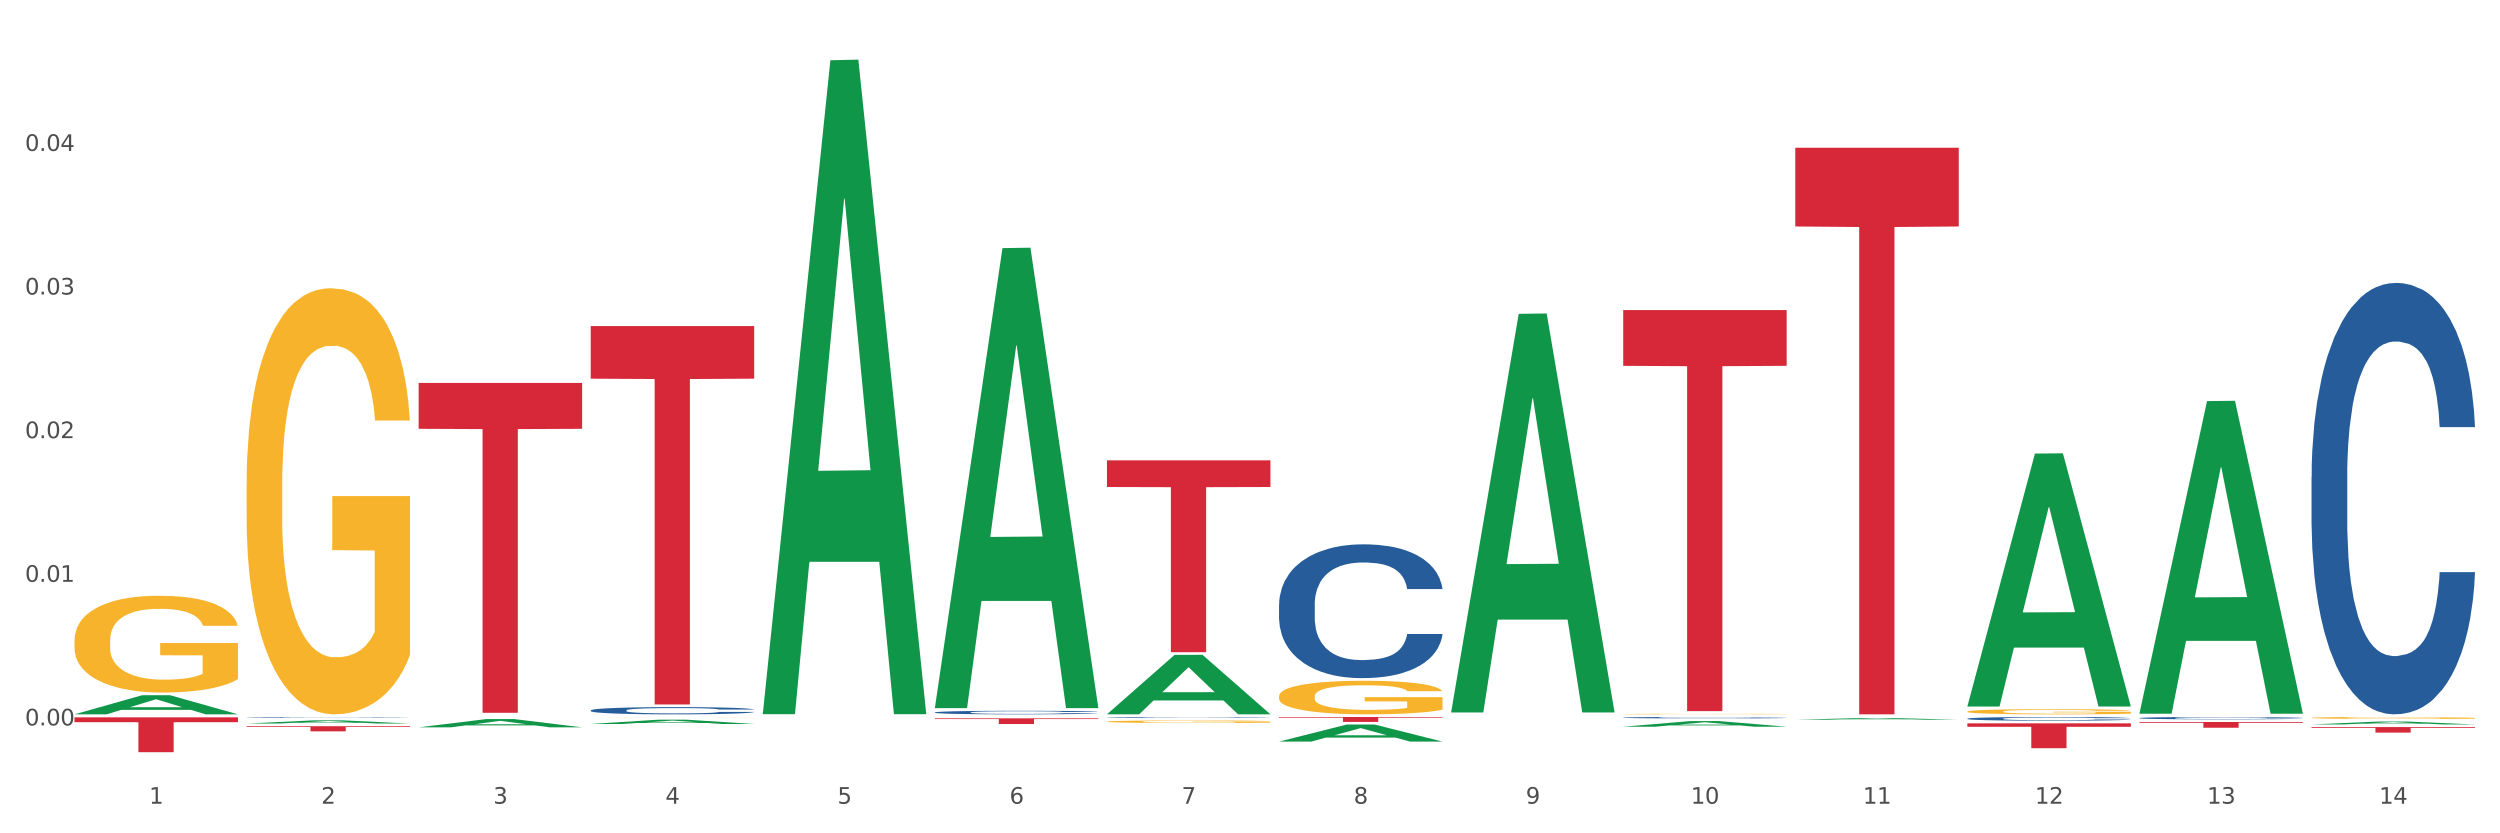 <?xml version="1.0" encoding="utf-8" standalone="no"?>
<!DOCTYPE svg PUBLIC "-//W3C//DTD SVG 1.1//EN"
  "http://www.w3.org/Graphics/SVG/1.1/DTD/svg11.dtd">
<svg xmlns:xlink="http://www.w3.org/1999/xlink" width="1080pt" height="360pt" viewBox="0 0 1080 360" xmlns="http://www.w3.org/2000/svg" version="1.1">
 <rect x="0" y="0" width="1080" height="360" fill="#333333" stroke="none"/>
 <defs>
  <style type="text/css">*{stroke-linejoin: round; stroke-linecap: butt}</style>
 </defs>
 <g id="figure_1">
  <g id="patch_1">
   <path d="M 0 360 
L 1080 360 
L 1080 0 
L 0 0 
z
" style="fill: #ffffff; stroke: #ffffff; stroke-linejoin: miter"/>
  </g>
  <g id="axes_1">
   <g id="matplotlib.axis_1">
    <g id="xtick_1">
     <g id="text_1">
      <!-- 1 -->
      <g style="fill: #4d4d4d" transform="translate(64.432 347.204) scale(0.096 -0.096)">
       <defs>
        <path id="DejaVuSans-31" d="M 794 531 
L 1825 531 
L 1825 4091 
L 703 3866 
L 703 4441 
L 1819 4666 
L 2450 4666 
L 2450 531 
L 3481 531 
L 3481 0 
L 794 0 
L 794 531 
z
" transform="scale(0.016)"/>
       </defs>
       <use xlink:href="#DejaVuSans-31"/>
      </g>
     </g>
    </g>
    <g id="xtick_2">
     <g id="text_2">
      <!-- 2 -->
      <g style="fill: #4d4d4d" transform="translate(138.771 347.204) scale(0.096 -0.096)">
       <defs>
        <path id="DejaVuSans-32" d="M 1228 531 
L 3431 531 
L 3431 0 
L 469 0 
L 469 531 
Q 828 903 1448 1529 
Q 2069 2156 2228 2338 
Q 2531 2678 2651 2914 
Q 2772 3150 2772 3378 
Q 2772 3750 2511 3984 
Q 2250 4219 1831 4219 
Q 1534 4219 1204 4116 
Q 875 4013 500 3803 
L 500 4441 
Q 881 4594 1212 4672 
Q 1544 4750 1819 4750 
Q 2544 4750 2975 4387 
Q 3406 4025 3406 3419 
Q 3406 3131 3298 2873 
Q 3191 2616 2906 2266 
Q 2828 2175 2409 1742 
Q 1991 1309 1228 531 
z
" transform="scale(0.016)"/>
       </defs>
       <use xlink:href="#DejaVuSans-32"/>
      </g>
     </g>
    </g>
    <g id="xtick_3">
     <g id="text_3">
      <!-- 3 -->
      <g style="fill: #4d4d4d" transform="translate(213.109 347.204) scale(0.096 -0.096)">
       <defs>
        <path id="DejaVuSans-33" d="M 2597 2516 
Q 3050 2419 3304 2112 
Q 3559 1806 3559 1356 
Q 3559 666 3084 287 
Q 2609 -91 1734 -91 
Q 1441 -91 1130 -33 
Q 819 25 488 141 
L 488 750 
Q 750 597 1062 519 
Q 1375 441 1716 441 
Q 2309 441 2620 675 
Q 2931 909 2931 1356 
Q 2931 1769 2642 2001 
Q 2353 2234 1838 2234 
L 1294 2234 
L 1294 2753 
L 1863 2753 
Q 2328 2753 2575 2939 
Q 2822 3125 2822 3475 
Q 2822 3834 2567 4026 
Q 2313 4219 1838 4219 
Q 1578 4219 1281 4162 
Q 984 4106 628 3988 
L 628 4550 
Q 988 4650 1302 4700 
Q 1616 4750 1894 4750 
Q 2613 4750 3031 4423 
Q 3450 4097 3450 3541 
Q 3450 3153 3228 2886 
Q 3006 2619 2597 2516 
z
" transform="scale(0.016)"/>
       </defs>
       <use xlink:href="#DejaVuSans-33"/>
      </g>
     </g>
    </g>
    <g id="xtick_4">
     <g id="text_4">
      <!-- 4 -->
      <g style="fill: #4d4d4d" transform="translate(287.448 347.204) scale(0.096 -0.096)">
       <defs>
        <path id="DejaVuSans-34" d="M 2419 4116 
L 825 1625 
L 2419 1625 
L 2419 4116 
z
M 2253 4666 
L 3047 4666 
L 3047 1625 
L 3713 1625 
L 3713 1100 
L 3047 1100 
L 3047 0 
L 2419 0 
L 2419 1100 
L 313 1100 
L 313 1709 
L 2253 4666 
z
" transform="scale(0.016)"/>
       </defs>
       <use xlink:href="#DejaVuSans-34"/>
      </g>
     </g>
    </g>
    <g id="xtick_5">
     <g id="text_5">
      <!-- 5 -->
      <g style="fill: #4d4d4d" transform="translate(361.787 347.204) scale(0.096 -0.096)">
       <defs>
        <path id="DejaVuSans-35" d="M 691 4666 
L 3169 4666 
L 3169 4134 
L 1269 4134 
L 1269 2991 
Q 1406 3038 1543 3061 
Q 1681 3084 1819 3084 
Q 2600 3084 3056 2656 
Q 3513 2228 3513 1497 
Q 3513 744 3044 326 
Q 2575 -91 1722 -91 
Q 1428 -91 1123 -41 
Q 819 9 494 109 
L 494 744 
Q 775 591 1075 516 
Q 1375 441 1709 441 
Q 2250 441 2565 725 
Q 2881 1009 2881 1497 
Q 2881 1984 2565 2268 
Q 2250 2553 1709 2553 
Q 1456 2553 1204 2497 
Q 953 2441 691 2322 
L 691 4666 
z
" transform="scale(0.016)"/>
       </defs>
       <use xlink:href="#DejaVuSans-35"/>
      </g>
     </g>
    </g>
    <g id="xtick_6">
     <g id="text_6">
      <!-- 6 -->
      <g style="fill: #4d4d4d" transform="translate(436.125 347.204) scale(0.096 -0.096)">
       <defs>
        <path id="DejaVuSans-36" d="M 2113 2584 
Q 1688 2584 1439 2293 
Q 1191 2003 1191 1497 
Q 1191 994 1439 701 
Q 1688 409 2113 409 
Q 2538 409 2786 701 
Q 3034 994 3034 1497 
Q 3034 2003 2786 2293 
Q 2538 2584 2113 2584 
z
M 3366 4563 
L 3366 3988 
Q 3128 4100 2886 4159 
Q 2644 4219 2406 4219 
Q 1781 4219 1451 3797 
Q 1122 3375 1075 2522 
Q 1259 2794 1537 2939 
Q 1816 3084 2150 3084 
Q 2853 3084 3261 2657 
Q 3669 2231 3669 1497 
Q 3669 778 3244 343 
Q 2819 -91 2113 -91 
Q 1303 -91 875 529 
Q 447 1150 447 2328 
Q 447 3434 972 4092 
Q 1497 4750 2381 4750 
Q 2619 4750 2861 4703 
Q 3103 4656 3366 4563 
z
" transform="scale(0.016)"/>
       </defs>
       <use xlink:href="#DejaVuSans-36"/>
      </g>
     </g>
    </g>
    <g id="xtick_7">
     <g id="text_7">
      <!-- 7 -->
      <g style="fill: #4d4d4d" transform="translate(510.464 347.204) scale(0.096 -0.096)">
       <defs>
        <path id="DejaVuSans-37" d="M 525 4666 
L 3525 4666 
L 3525 4397 
L 1831 0 
L 1172 0 
L 2766 4134 
L 525 4134 
L 525 4666 
z
" transform="scale(0.016)"/>
       </defs>
       <use xlink:href="#DejaVuSans-37"/>
      </g>
     </g>
    </g>
    <g id="xtick_8">
     <g id="text_8">
      <!-- 8 -->
      <g style="fill: #4d4d4d" transform="translate(584.803 347.204) scale(0.096 -0.096)">
       <defs>
        <path id="DejaVuSans-38" d="M 2034 2216 
Q 1584 2216 1326 1975 
Q 1069 1734 1069 1313 
Q 1069 891 1326 650 
Q 1584 409 2034 409 
Q 2484 409 2743 651 
Q 3003 894 3003 1313 
Q 3003 1734 2745 1975 
Q 2488 2216 2034 2216 
z
M 1403 2484 
Q 997 2584 770 2862 
Q 544 3141 544 3541 
Q 544 4100 942 4425 
Q 1341 4750 2034 4750 
Q 2731 4750 3128 4425 
Q 3525 4100 3525 3541 
Q 3525 3141 3298 2862 
Q 3072 2584 2669 2484 
Q 3125 2378 3379 2068 
Q 3634 1759 3634 1313 
Q 3634 634 3220 271 
Q 2806 -91 2034 -91 
Q 1263 -91 848 271 
Q 434 634 434 1313 
Q 434 1759 690 2068 
Q 947 2378 1403 2484 
z
M 1172 3481 
Q 1172 3119 1398 2916 
Q 1625 2713 2034 2713 
Q 2441 2713 2670 2916 
Q 2900 3119 2900 3481 
Q 2900 3844 2670 4047 
Q 2441 4250 2034 4250 
Q 1625 4250 1398 4047 
Q 1172 3844 1172 3481 
z
" transform="scale(0.016)"/>
       </defs>
       <use xlink:href="#DejaVuSans-38"/>
      </g>
     </g>
    </g>
    <g id="xtick_9">
     <g id="text_9">
      <!-- 9 -->
      <g style="fill: #4d4d4d" transform="translate(659.142 347.204) scale(0.096 -0.096)">
       <defs>
        <path id="DejaVuSans-39" d="M 703 97 
L 703 672 
Q 941 559 1184 500 
Q 1428 441 1663 441 
Q 2288 441 2617 861 
Q 2947 1281 2994 2138 
Q 2813 1869 2534 1725 
Q 2256 1581 1919 1581 
Q 1219 1581 811 2004 
Q 403 2428 403 3163 
Q 403 3881 828 4315 
Q 1253 4750 1959 4750 
Q 2769 4750 3195 4129 
Q 3622 3509 3622 2328 
Q 3622 1225 3098 567 
Q 2575 -91 1691 -91 
Q 1453 -91 1209 -44 
Q 966 3 703 97 
z
M 1959 2075 
Q 2384 2075 2632 2365 
Q 2881 2656 2881 3163 
Q 2881 3666 2632 3958 
Q 2384 4250 1959 4250 
Q 1534 4250 1286 3958 
Q 1038 3666 1038 3163 
Q 1038 2656 1286 2365 
Q 1534 2075 1959 2075 
z
" transform="scale(0.016)"/>
       </defs>
       <use xlink:href="#DejaVuSans-39"/>
      </g>
     </g>
    </g>
    <g id="xtick_10">
     <g id="text_10">
      <!-- 10 -->
      <g style="fill: #4d4d4d" transform="translate(730.426 347.204) scale(0.096 -0.096)">
       <defs>
        <path id="DejaVuSans-30" d="M 2034 4250 
Q 1547 4250 1301 3770 
Q 1056 3291 1056 2328 
Q 1056 1369 1301 889 
Q 1547 409 2034 409 
Q 2525 409 2770 889 
Q 3016 1369 3016 2328 
Q 3016 3291 2770 3770 
Q 2525 4250 2034 4250 
z
M 2034 4750 
Q 2819 4750 3233 4129 
Q 3647 3509 3647 2328 
Q 3647 1150 3233 529 
Q 2819 -91 2034 -91 
Q 1250 -91 836 529 
Q 422 1150 422 2328 
Q 422 3509 836 4129 
Q 1250 4750 2034 4750 
z
" transform="scale(0.016)"/>
       </defs>
       <use xlink:href="#DejaVuSans-31"/>
       <use xlink:href="#DejaVuSans-30" transform="translate(63.623 0)"/>
      </g>
     </g>
    </g>
    <g id="xtick_11">
     <g id="text_11">
      <!-- 11 -->
      <g style="fill: #4d4d4d" transform="translate(804.765 347.204) scale(0.096 -0.096)">
       <use xlink:href="#DejaVuSans-31"/>
       <use xlink:href="#DejaVuSans-31" transform="translate(63.623 0)"/>
      </g>
     </g>
    </g>
    <g id="xtick_12">
     <g id="text_12">
      <!-- 12 -->
      <g style="fill: #4d4d4d" transform="translate(879.104 347.204) scale(0.096 -0.096)">
       <use xlink:href="#DejaVuSans-31"/>
       <use xlink:href="#DejaVuSans-32" transform="translate(63.623 0)"/>
      </g>
     </g>
    </g>
    <g id="xtick_13">
     <g id="text_13">
      <!-- 13 -->
      <g style="fill: #4d4d4d" transform="translate(953.442 347.204) scale(0.096 -0.096)">
       <use xlink:href="#DejaVuSans-31"/>
       <use xlink:href="#DejaVuSans-33" transform="translate(63.623 0)"/>
      </g>
     </g>
    </g>
    <g id="xtick_14">
     <g id="text_14">
      <!-- 14 -->
      <g style="fill: #4d4d4d" transform="translate(1027.781 347.204) scale(0.096 -0.096)">
       <use xlink:href="#DejaVuSans-31"/>
       <use xlink:href="#DejaVuSans-34" transform="translate(63.623 0)"/>
      </g>
     </g>
    </g>
    <g id="xtick_15"/>
    <g id="xtick_16"/>
    <g id="xtick_17"/>
    <g id="xtick_18"/>
    <g id="xtick_19"/>
    <g id="xtick_20"/>
    <g id="xtick_21"/>
    <g id="xtick_22"/>
    <g id="xtick_23"/>
    <g id="xtick_24"/>
    <g id="xtick_25"/>
    <g id="xtick_26"/>
    <g id="xtick_27"/>
   </g>
   <g id="matplotlib.axis_2">
    <g id="ytick_1">
     <g id="text_15">
      <!-- 0.00 -->
      <g style="fill: #4d4d4d" transform="translate(10.8 313.381) scale(0.096 -0.096)">
       <defs>
        <path id="DejaVuSans-2e" d="M 684 794 
L 1344 794 
L 1344 0 
L 684 0 
L 684 794 
z
" transform="scale(0.016)"/>
       </defs>
       <use xlink:href="#DejaVuSans-30"/>
       <use xlink:href="#DejaVuSans-2e" transform="translate(63.623 0)"/>
       <use xlink:href="#DejaVuSans-30" transform="translate(95.41 0)"/>
       <use xlink:href="#DejaVuSans-30" transform="translate(159.033 0)"/>
      </g>
     </g>
    </g>
    <g id="ytick_2">
     <g id="text_16">
      <!-- 0.01 -->
      <g style="fill: #4d4d4d" transform="translate(10.8 251.334) scale(0.096 -0.096)">
       <use xlink:href="#DejaVuSans-30"/>
       <use xlink:href="#DejaVuSans-2e" transform="translate(63.623 0)"/>
       <use xlink:href="#DejaVuSans-30" transform="translate(95.41 0)"/>
       <use xlink:href="#DejaVuSans-31" transform="translate(159.033 0)"/>
      </g>
     </g>
    </g>
    <g id="ytick_3">
     <g id="text_17">
      <!-- 0.02 -->
      <g style="fill: #4d4d4d" transform="translate(10.8 189.287) scale(0.096 -0.096)">
       <use xlink:href="#DejaVuSans-30"/>
       <use xlink:href="#DejaVuSans-2e" transform="translate(63.623 0)"/>
       <use xlink:href="#DejaVuSans-30" transform="translate(95.41 0)"/>
       <use xlink:href="#DejaVuSans-32" transform="translate(159.033 0)"/>
      </g>
     </g>
    </g>
    <g id="ytick_4">
     <g id="text_18">
      <!-- 0.03 -->
      <g style="fill: #4d4d4d" transform="translate(10.8 127.24) scale(0.096 -0.096)">
       <use xlink:href="#DejaVuSans-30"/>
       <use xlink:href="#DejaVuSans-2e" transform="translate(63.623 0)"/>
       <use xlink:href="#DejaVuSans-30" transform="translate(95.41 0)"/>
       <use xlink:href="#DejaVuSans-33" transform="translate(159.033 0)"/>
      </g>
     </g>
    </g>
    <g id="ytick_5">
     <g id="text_19">
      <!-- 0.04 -->
      <g style="fill: #4d4d4d" transform="translate(10.8 65.193) scale(0.096 -0.096)">
       <use xlink:href="#DejaVuSans-30"/>
       <use xlink:href="#DejaVuSans-2e" transform="translate(63.623 0)"/>
       <use xlink:href="#DejaVuSans-30" transform="translate(95.41 0)"/>
       <use xlink:href="#DejaVuSans-34" transform="translate(159.033 0)"/>
      </g>
     </g>
    </g>
    <g id="ytick_6"/>
    <g id="ytick_7"/>
    <g id="ytick_8"/>
    <g id="ytick_9"/>
    <g id="ytick_10"/>
   </g>
   <g id="PolyCollection_1">
    <path d="M 32.175 308.583 
L 32.248 308.575 
L 61.37 300.341 
L 73.456 300.333 
L 102.797 308.598 
L 88.818 308.598 
L 82.484 306.673 
L 52.415 306.673 
L 52.197 306.704 
L 46.081 308.598 
L 32.175 308.598 
L 32.175 308.583 
L 56.201 305.525 
L 78.698 305.517 
L 67.559 302.094 
L 67.413 302.079 
L 67.267 302.102 
L 56.128 305.517 
L 56.201 305.525 
L 32.175 308.583 
z
" clip-path="url(#pdc8a10a584)" style="fill: #109648"/>
    <path d="M 552.546 300.795 
L 552.629 300.782 
L 552.629 300.305 
L 552.796 299.895 
L 553.63 298.901 
L 554.881 298.08 
L 555.798 297.642 
L 556.715 297.285 
L 557.799 296.927 
L 559.133 296.556 
L 561.551 296.013 
L 563.052 295.735 
L 564.886 295.443 
L 568.221 295.019 
L 570.639 294.781 
L 573.141 294.582 
L 577.226 294.344 
L 579.894 294.238 
L 582.729 294.158 
L 586.148 294.105 
L 588.732 294.092 
L 594.402 294.132 
L 599.238 294.251 
L 601.573 294.344 
L 604.574 294.503 
L 606.158 294.609 
L 608.743 294.821 
L 611.411 295.099 
L 613.246 295.337 
L 615.997 295.788 
L 618.082 296.238 
L 619.999 296.795 
L 621 297.179 
L 621.75 297.536 
L 622.417 297.947 
L 623.084 298.596 
L 608.076 298.596 
L 607.493 298.133 
L 606.575 297.695 
L 605.241 297.272 
L 604.074 297.007 
L 602.073 296.675 
L 600.239 296.463 
L 598.321 296.304 
L 595.986 296.172 
L 594.152 296.106 
L 591.567 296.053 
L 586.481 296.066 
L 583.063 296.172 
L 580.728 296.304 
L 579.227 296.424 
L 577.893 296.556 
L 576.392 296.742 
L 574.641 297.02 
L 573.391 297.272 
L 572.14 297.589 
L 571.139 297.907 
L 570.222 298.278 
L 569.472 298.676 
L 568.888 299.086 
L 568.388 299.59 
L 567.971 300.424 
L 567.971 302.239 
L 568.138 302.65 
L 568.555 303.193 
L 569.055 303.604 
L 569.889 304.094 
L 570.639 304.425 
L 572.057 304.902 
L 573.641 305.299 
L 574.891 305.551 
L 576.142 305.763 
L 578.31 306.055 
L 580.728 306.293 
L 582.812 306.439 
L 585.647 306.571 
L 587.565 306.624 
L 589.233 306.651 
L 593.318 306.651 
L 596.236 306.611 
L 599.488 306.518 
L 601.99 306.399 
L 604.074 306.253 
L 606.409 306.015 
L 607.909 305.79 
L 607.909 303.021 
L 589.566 303.008 
L 589.566 301.166 
L 623.168 301.166 
L 623.168 306.571 
L 621.75 306.849 
L 620.166 307.101 
L 618.499 307.326 
L 615.997 307.605 
L 612.996 307.869 
L 610.327 308.055 
L 607.493 308.214 
L 604.157 308.36 
L 599.822 308.492 
L 597.154 308.545 
L 593.818 308.585 
L 589.9 308.598 
L 586.481 308.572 
L 583.146 308.505 
L 579.644 308.386 
L 576.226 308.214 
L 573.641 308.042 
L 571.056 307.83 
L 568.305 307.552 
L 566.137 307.287 
L 564.469 307.048 
L 562.635 306.743 
L 560.634 306.346 
L 559.133 305.988 
L 557.799 305.617 
L 556.381 305.141 
L 555.381 304.73 
L 554.38 304.213 
L 553.797 303.829 
L 553.13 303.233 
L 552.629 302.398 
L 552.546 300.795 
z
" clip-path="url(#pdc8a10a584)" style="fill: #f7b32b"/>
    <path d="M 701.223 308.467 
L 701.307 308.466 
L 701.307 308.458 
L 701.474 308.451 
L 702.307 308.435 
L 703.558 308.421 
L 704.475 308.413 
L 705.392 308.407 
L 706.476 308.401 
L 707.81 308.395 
L 710.228 308.386 
L 711.729 308.381 
L 713.563 308.376 
L 716.899 308.369 
L 719.317 308.365 
L 721.818 308.362 
L 725.903 308.358 
L 728.572 308.356 
L 731.406 308.355 
L 734.825 308.354 
L 737.41 308.354 
L 743.08 308.354 
L 747.915 308.356 
L 750.25 308.358 
L 753.252 308.361 
L 754.836 308.362 
L 757.421 308.366 
L 760.089 308.371 
L 761.923 308.375 
L 764.675 308.382 
L 766.759 308.39 
L 768.677 308.399 
L 769.677 308.406 
L 770.428 308.412 
L 771.095 308.419 
L 771.762 308.43 
L 756.754 308.43 
L 756.17 308.422 
L 755.253 308.414 
L 753.919 308.407 
L 752.751 308.403 
L 750.75 308.397 
L 748.916 308.394 
L 746.998 308.391 
L 744.664 308.389 
L 742.829 308.388 
L 740.245 308.387 
L 735.159 308.387 
L 731.74 308.389 
L 729.405 308.391 
L 727.905 308.393 
L 726.571 308.395 
L 725.07 308.398 
L 723.319 308.403 
L 722.068 308.407 
L 720.817 308.413 
L 719.817 308.418 
L 718.9 308.424 
L 718.149 308.431 
L 717.566 308.438 
L 717.065 308.446 
L 716.648 308.46 
L 716.648 308.491 
L 716.815 308.498 
L 717.232 308.507 
L 717.732 308.514 
L 718.566 308.522 
L 719.317 308.528 
L 720.734 308.536 
L 722.318 308.543 
L 723.569 308.547 
L 724.82 308.55 
L 726.987 308.555 
L 729.405 308.559 
L 731.49 308.562 
L 734.325 308.564 
L 736.242 308.565 
L 737.91 308.565 
L 741.996 308.565 
L 744.914 308.565 
L 748.166 308.563 
L 750.667 308.561 
L 752.751 308.559 
L 755.086 308.555 
L 756.587 308.551 
L 756.587 308.504 
L 738.244 308.504 
L 738.244 308.473 
L 771.845 308.473 
L 771.845 308.564 
L 770.428 308.569 
L 768.844 308.573 
L 767.176 308.577 
L 764.675 308.581 
L 761.673 308.586 
L 759.005 308.589 
L 756.17 308.592 
L 752.835 308.594 
L 748.499 308.596 
L 745.831 308.597 
L 742.496 308.598 
L 738.577 308.598 
L 735.159 308.598 
L 731.823 308.597 
L 728.321 308.595 
L 724.903 308.592 
L 722.318 308.589 
L 719.733 308.585 
L 716.982 308.58 
L 714.814 308.576 
L 713.147 308.572 
L 711.312 308.567 
L 709.311 308.56 
L 707.81 308.554 
L 706.476 308.548 
L 705.059 308.54 
L 704.058 308.533 
L 703.058 308.524 
L 702.474 308.518 
L 701.807 308.508 
L 701.307 308.494 
L 701.223 308.467 
z
" clip-path="url(#pdc8a10a584)" style="fill: #f7b32b"/>
    <path d="M 849.901 307.398 
L 849.984 307.395 
L 849.984 307.322 
L 850.151 307.259 
L 850.985 307.106 
L 852.235 306.98 
L 853.153 306.912 
L 854.07 306.857 
L 855.154 306.802 
L 856.488 306.745 
L 858.906 306.662 
L 860.407 306.619 
L 862.241 306.574 
L 865.576 306.509 
L 867.994 306.472 
L 870.495 306.442 
L 874.581 306.405 
L 877.249 306.389 
L 880.084 306.376 
L 883.502 306.368 
L 886.087 306.366 
L 891.757 306.372 
L 896.593 306.391 
L 898.927 306.405 
L 901.929 306.429 
L 903.513 306.446 
L 906.098 306.478 
L 908.766 306.521 
L 910.601 306.558 
L 913.352 306.627 
L 915.436 306.696 
L 917.354 306.782 
L 918.355 306.841 
L 919.105 306.896 
L 919.772 306.959 
L 920.439 307.059 
L 905.431 307.059 
L 904.847 306.988 
L 903.93 306.921 
L 902.596 306.855 
L 901.429 306.815 
L 899.428 306.764 
L 897.593 306.731 
L 895.676 306.707 
L 893.341 306.686 
L 891.507 306.676 
L 888.922 306.668 
L 883.836 306.67 
L 880.417 306.686 
L 878.083 306.707 
L 876.582 306.725 
L 875.248 306.745 
L 873.747 306.774 
L 871.996 306.817 
L 870.745 306.855 
L 869.495 306.904 
L 868.494 306.953 
L 867.577 307.01 
L 866.827 307.071 
L 866.243 307.135 
L 865.743 307.212 
L 865.326 307.34 
L 865.326 307.62 
L 865.493 307.683 
L 865.91 307.766 
L 866.41 307.83 
L 867.244 307.905 
L 867.994 307.956 
L 869.411 308.029 
L 870.996 308.091 
L 872.246 308.129 
L 873.497 308.162 
L 875.665 308.207 
L 878.083 308.243 
L 880.167 308.266 
L 883.002 308.286 
L 884.92 308.294 
L 886.587 308.298 
L 890.673 308.298 
L 893.591 308.292 
L 896.843 308.278 
L 899.344 308.26 
L 901.429 308.237 
L 903.763 308.201 
L 905.264 308.166 
L 905.264 307.74 
L 886.921 307.738 
L 886.921 307.455 
L 920.523 307.455 
L 920.523 308.286 
L 919.105 308.329 
L 917.521 308.368 
L 915.853 308.402 
L 913.352 308.445 
L 910.35 308.486 
L 907.682 308.515 
L 904.847 308.539 
L 901.512 308.561 
L 897.177 308.582 
L 894.508 308.59 
L 891.173 308.596 
L 887.254 308.598 
L 883.836 308.594 
L 880.501 308.584 
L 876.999 308.565 
L 873.58 308.539 
L 870.996 308.512 
L 868.411 308.48 
L 865.659 308.437 
L 863.492 308.396 
L 861.824 308.36 
L 859.99 308.313 
L 857.989 308.252 
L 856.488 308.197 
L 855.154 308.139 
L 853.736 308.066 
L 852.736 308.003 
L 851.735 307.923 
L 851.151 307.864 
L 850.484 307.773 
L 849.984 307.644 
L 849.901 307.398 
z
" clip-path="url(#pdc8a10a584)" style="fill: #f7b32b"/>
    <path d="M 998.578 310.116 
L 998.662 310.115 
L 998.662 310.088 
L 998.828 310.065 
L 999.662 310.008 
L 1000.913 309.961 
L 1001.83 309.936 
L 1002.747 309.916 
L 1003.831 309.896 
L 1005.165 309.874 
L 1007.583 309.843 
L 1009.084 309.828 
L 1010.918 309.811 
L 1014.253 309.787 
L 1016.671 309.773 
L 1019.173 309.762 
L 1023.258 309.748 
L 1025.926 309.742 
L 1028.761 309.738 
L 1032.18 309.735 
L 1034.765 309.734 
L 1040.434 309.736 
L 1045.27 309.743 
L 1047.605 309.748 
L 1050.607 309.757 
L 1052.191 309.763 
L 1054.775 309.776 
L 1057.444 309.791 
L 1059.278 309.805 
L 1062.029 309.831 
L 1064.114 309.856 
L 1066.032 309.888 
L 1067.032 309.91 
L 1067.783 309.93 
L 1068.45 309.954 
L 1069.117 309.991 
L 1054.108 309.991 
L 1053.525 309.964 
L 1052.608 309.939 
L 1051.274 309.915 
L 1050.106 309.9 
L 1048.105 309.881 
L 1046.271 309.869 
L 1044.353 309.86 
L 1042.019 309.853 
L 1040.184 309.849 
L 1037.599 309.846 
L 1032.513 309.846 
L 1029.095 309.853 
L 1026.76 309.86 
L 1025.259 309.867 
L 1023.925 309.874 
L 1022.425 309.885 
L 1020.674 309.901 
L 1019.423 309.915 
L 1018.172 309.933 
L 1017.172 309.951 
L 1016.255 309.973 
L 1015.504 309.995 
L 1014.92 310.019 
L 1014.42 310.047 
L 1014.003 310.095 
L 1014.003 310.198 
L 1014.17 310.222 
L 1014.587 310.253 
L 1015.087 310.276 
L 1015.921 310.304 
L 1016.671 310.323 
L 1018.089 310.35 
L 1019.673 310.373 
L 1020.924 310.387 
L 1022.174 310.399 
L 1024.342 310.416 
L 1026.76 310.429 
L 1028.845 310.438 
L 1031.68 310.445 
L 1033.597 310.448 
L 1035.265 310.45 
L 1039.35 310.45 
L 1042.269 310.447 
L 1045.52 310.442 
L 1048.022 310.435 
L 1050.106 310.427 
L 1052.441 310.413 
L 1053.942 310.401 
L 1053.942 310.243 
L 1035.598 310.242 
L 1035.598 310.137 
L 1069.2 310.137 
L 1069.2 310.445 
L 1067.783 310.461 
L 1066.198 310.475 
L 1064.531 310.488 
L 1062.029 310.504 
L 1059.028 310.519 
L 1056.36 310.53 
L 1053.525 310.539 
L 1050.19 310.547 
L 1045.854 310.555 
L 1043.186 310.558 
L 1039.851 310.56 
L 1035.932 310.561 
L 1032.513 310.559 
L 1029.178 310.555 
L 1025.676 310.549 
L 1022.258 310.539 
L 1019.673 310.529 
L 1017.088 310.517 
L 1014.337 310.501 
L 1012.169 310.486 
L 1010.501 310.472 
L 1008.667 310.455 
L 1006.666 310.432 
L 1005.165 310.412 
L 1003.831 310.391 
L 1002.414 310.364 
L 1001.413 310.34 
L 1000.413 310.311 
L 999.829 310.289 
L 999.162 310.255 
L 998.662 310.207 
L 998.578 310.116 
z
" clip-path="url(#pdc8a10a584)" style="fill: #f7b32b"/>
    <path d="M 998.578 314.095 
L 1069.2 314.095 
L 1069.2 314.427 
L 1041.42 314.429 
L 1041.42 316.484 
L 1026.191 316.484 
L 1026.191 314.429 
L 998.578 314.427 
L 998.578 314.097 
L 998.578 314.095 
z
" clip-path="url(#pdc8a10a584)" style="fill: #d62839"/>
    <path d="M 924.24 311.892 
L 994.861 311.892 
L 994.861 312.236 
L 967.081 312.239 
L 967.081 314.371 
L 951.852 314.371 
L 951.852 312.239 
L 924.24 312.236 
L 924.24 311.894 
L 924.24 311.892 
z
" clip-path="url(#pdc8a10a584)" style="fill: #d62839"/>
    <path d="M 849.901 312.484 
L 920.523 312.484 
L 920.523 313.978 
L 892.742 313.988 
L 892.742 323.235 
L 877.514 323.235 
L 877.514 313.988 
L 849.901 313.978 
L 849.901 312.494 
L 849.901 312.484 
z
" clip-path="url(#pdc8a10a584)" style="fill: #d62839"/>
    <path d="M 775.562 63.823 
L 846.184 63.823 
L 846.184 97.839 
L 818.404 98.069 
L 818.404 308.598 
L 803.175 308.598 
L 803.175 98.069 
L 775.562 97.839 
L 775.562 64.053 
L 775.562 63.823 
z
" clip-path="url(#pdc8a10a584)" style="fill: #d62839"/>
    <path d="M 701.223 133.958 
L 771.845 133.958 
L 771.845 158.035 
L 744.065 158.198 
L 744.065 307.218 
L 728.836 307.218 
L 728.836 158.198 
L 701.223 158.035 
L 701.223 134.121 
L 701.223 133.958 
z
" clip-path="url(#pdc8a10a584)" style="fill: #d62839"/>
    <path d="M 552.546 309.734 
L 623.168 309.734 
L 623.168 310.03 
L 595.388 310.032 
L 595.388 311.865 
L 580.159 311.865 
L 580.159 310.032 
L 552.546 310.03 
L 552.546 309.736 
L 552.546 309.734 
z
" clip-path="url(#pdc8a10a584)" style="fill: #d62839"/>
    <path d="M 478.207 198.87 
L 548.829 198.87 
L 548.829 210.387 
L 521.049 210.465 
L 521.049 281.746 
L 505.82 281.746 
L 505.82 210.465 
L 478.207 210.387 
L 478.207 198.948 
L 478.207 198.87 
z
" clip-path="url(#pdc8a10a584)" style="fill: #d62839"/>
    <path d="M 403.869 310.306 
L 474.49 310.306 
L 474.49 310.647 
L 446.71 310.649 
L 446.71 312.757 
L 431.481 312.757 
L 431.481 310.649 
L 403.869 310.647 
L 403.869 310.308 
L 403.869 310.306 
z
" clip-path="url(#pdc8a10a584)" style="fill: #d62839"/>
    <path d="M 255.191 309.748 
L 255.275 309.748 
L 255.275 309.747 
L 255.441 309.746 
L 256.275 309.744 
L 257.526 309.742 
L 258.443 309.741 
L 259.36 309.74 
L 260.444 309.74 
L 261.778 309.739 
L 264.196 309.738 
L 265.697 309.737 
L 267.531 309.737 
L 270.866 309.736 
L 273.284 309.735 
L 275.786 309.735 
L 279.871 309.735 
L 282.539 309.734 
L 285.374 309.734 
L 288.793 309.734 
L 291.377 309.734 
L 297.047 309.734 
L 301.883 309.734 
L 304.218 309.735 
L 307.219 309.735 
L 308.804 309.735 
L 311.388 309.735 
L 314.057 309.736 
L 315.891 309.737 
L 318.642 309.737 
L 320.727 309.738 
L 322.645 309.739 
L 323.645 309.74 
L 324.395 309.741 
L 325.062 309.742 
L 325.73 309.743 
L 310.721 309.743 
L 310.138 309.742 
L 309.221 309.741 
L 307.886 309.74 
L 306.719 309.74 
L 304.718 309.739 
L 302.884 309.739 
L 300.966 309.738 
L 298.631 309.738 
L 296.797 309.738 
L 294.212 309.738 
L 289.126 309.738 
L 285.708 309.738 
L 283.373 309.738 
L 281.872 309.739 
L 280.538 309.739 
L 279.037 309.739 
L 277.286 309.74 
L 276.036 309.74 
L 274.785 309.741 
L 273.785 309.742 
L 272.867 309.742 
L 272.117 309.743 
L 271.533 309.744 
L 271.033 309.745 
L 270.616 309.747 
L 270.616 309.75 
L 270.783 309.751 
L 271.2 309.752 
L 271.7 309.753 
L 272.534 309.754 
L 273.284 309.755 
L 274.702 309.756 
L 276.286 309.757 
L 277.537 309.757 
L 278.787 309.758 
L 280.955 309.758 
L 283.373 309.759 
L 285.458 309.759 
L 288.292 309.759 
L 290.21 309.759 
L 291.878 309.759 
L 295.963 309.759 
L 298.882 309.759 
L 302.133 309.759 
L 304.635 309.759 
L 306.719 309.759 
L 309.054 309.758 
L 310.555 309.758 
L 310.555 309.752 
L 292.211 309.752 
L 292.211 309.748 
L 325.813 309.748 
L 325.813 309.759 
L 324.395 309.76 
L 322.811 309.76 
L 321.144 309.761 
L 318.642 309.761 
L 315.641 309.762 
L 312.973 309.762 
L 310.138 309.763 
L 306.803 309.763 
L 302.467 309.763 
L 299.799 309.763 
L 296.464 309.763 
L 292.545 309.763 
L 289.126 309.763 
L 285.791 309.763 
L 282.289 309.763 
L 278.871 309.763 
L 276.286 309.762 
L 273.701 309.762 
L 270.95 309.761 
L 268.782 309.761 
L 267.114 309.76 
L 265.28 309.76 
L 263.279 309.759 
L 261.778 309.758 
L 260.444 309.757 
L 259.027 309.756 
L 258.026 309.756 
L 257.025 309.754 
L 256.442 309.754 
L 255.775 309.752 
L 255.275 309.751 
L 255.191 309.748 
z
" clip-path="url(#pdc8a10a584)" style="fill: #f7b32b"/>
    <path d="M 255.191 140.869 
L 325.813 140.869 
L 325.813 163.586 
L 298.033 163.74 
L 298.033 304.342 
L 282.804 304.342 
L 282.804 163.74 
L 255.191 163.586 
L 255.191 141.022 
L 255.191 140.869 
z
" clip-path="url(#pdc8a10a584)" style="fill: #d62839"/>
    <path d="M 106.514 313.715 
L 177.135 313.715 
L 177.135 314.024 
L 149.355 314.026 
L 149.355 315.94 
L 134.126 315.94 
L 134.126 314.026 
L 106.514 314.024 
L 106.514 313.717 
L 106.514 313.715 
z
" clip-path="url(#pdc8a10a584)" style="fill: #d62839"/>
    <path d="M 32.175 276.699 
L 32.258 276.661 
L 32.258 275.286 
L 32.425 274.102 
L 33.259 271.237 
L 34.51 268.869 
L 35.427 267.609 
L 36.344 266.577 
L 37.428 265.546 
L 38.762 264.477 
L 41.18 262.911 
L 42.681 262.109 
L 44.515 261.268 
L 47.85 260.046 
L 50.268 259.358 
L 52.77 258.786 
L 56.855 258.098 
L 59.523 257.792 
L 62.358 257.563 
L 65.777 257.41 
L 68.361 257.372 
L 74.031 257.487 
L 78.867 257.831 
L 81.202 258.098 
L 84.203 258.556 
L 85.788 258.862 
L 88.372 259.473 
L 91.04 260.275 
L 92.875 260.963 
L 95.626 262.261 
L 97.711 263.56 
L 99.628 265.164 
L 100.629 266.272 
L 101.379 267.303 
L 102.046 268.487 
L 102.713 270.359 
L 87.705 270.359 
L 87.122 269.022 
L 86.204 267.762 
L 84.87 266.539 
L 83.703 265.775 
L 81.702 264.82 
L 79.868 264.209 
L 77.95 263.751 
L 75.615 263.369 
L 73.781 263.178 
L 71.196 263.025 
L 66.11 263.063 
L 62.692 263.369 
L 60.357 263.751 
L 58.856 264.095 
L 57.522 264.477 
L 56.021 265.011 
L 54.27 265.814 
L 53.02 266.539 
L 51.769 267.456 
L 50.768 268.373 
L 49.851 269.442 
L 49.101 270.588 
L 48.517 271.772 
L 48.017 273.224 
L 47.6 275.63 
L 47.6 280.863 
L 47.767 282.047 
L 48.184 283.613 
L 48.684 284.797 
L 49.518 286.21 
L 50.268 287.165 
L 51.686 288.54 
L 53.27 289.686 
L 54.52 290.412 
L 55.771 291.023 
L 57.939 291.863 
L 60.357 292.551 
L 62.441 292.971 
L 65.276 293.353 
L 67.194 293.506 
L 68.862 293.582 
L 72.947 293.582 
L 75.865 293.467 
L 79.117 293.2 
L 81.619 292.856 
L 83.703 292.436 
L 86.038 291.749 
L 87.538 291.099 
L 87.538 283.116 
L 69.195 283.078 
L 69.195 277.769 
L 102.797 277.769 
L 102.797 293.353 
L 101.379 294.155 
L 99.795 294.881 
L 98.128 295.53 
L 95.626 296.332 
L 92.625 297.096 
L 89.956 297.631 
L 87.122 298.089 
L 83.786 298.509 
L 79.451 298.891 
L 76.783 299.044 
L 73.447 299.159 
L 69.529 299.197 
L 66.11 299.12 
L 62.775 298.929 
L 59.273 298.586 
L 55.855 298.089 
L 53.27 297.593 
L 50.685 296.981 
L 47.934 296.179 
L 45.766 295.415 
L 44.098 294.728 
L 42.264 293.849 
L 40.263 292.704 
L 38.762 291.672 
L 37.428 290.603 
L 36.01 289.228 
L 35.01 288.044 
L 34.009 286.554 
L 33.426 285.446 
L 32.759 283.727 
L 32.258 281.321 
L 32.175 276.699 
z
" clip-path="url(#pdc8a10a584)" style="fill: #f7b32b"/>
    <path d="M 32.175 309.901 
L 102.797 309.901 
L 102.797 311.992 
L 75.017 312.006 
L 75.017 324.95 
L 59.788 324.95 
L 59.788 312.006 
L 32.175 311.992 
L 32.175 309.915 
L 32.175 309.901 
z
" clip-path="url(#pdc8a10a584)" style="fill: #d62839"/>
    <path d="M 106.514 309.872 
L 106.597 309.871 
L 106.597 309.863 
L 106.848 309.853 
L 107.766 309.833 
L 108.935 309.818 
L 110.938 309.801 
L 112.023 309.794 
L 113.442 309.786 
L 116.364 309.773 
L 119.703 309.761 
L 122.04 309.755 
L 123.794 309.751 
L 127.717 309.744 
L 129.971 309.741 
L 132.308 309.739 
L 134.312 309.737 
L 137.651 309.735 
L 140.322 309.734 
L 143.411 309.734 
L 145.998 309.734 
L 149.421 309.735 
L 154.43 309.739 
L 156.35 309.741 
L 158.937 309.744 
L 161.609 309.749 
L 163.779 309.753 
L 166.283 309.759 
L 168.871 309.768 
L 171.376 309.778 
L 173.129 309.788 
L 174.548 309.799 
L 175.8 309.811 
L 176.718 309.825 
L 177.135 309.836 
L 161.859 309.836 
L 161.442 309.826 
L 160.607 309.815 
L 159.772 309.807 
L 158.854 309.801 
L 157.435 309.794 
L 156.183 309.79 
L 154.096 309.784 
L 152.176 309.781 
L 150.59 309.779 
L 148.67 309.777 
L 144.579 309.776 
L 141.658 309.776 
L 139.821 309.776 
L 137.567 309.778 
L 135.647 309.78 
L 133.393 309.783 
L 131.64 309.787 
L 129.887 309.791 
L 128.886 309.795 
L 127.383 309.801 
L 126.381 309.806 
L 125.046 309.815 
L 124.294 309.821 
L 122.959 309.837 
L 122.374 309.848 
L 122.124 309.856 
L 121.957 309.865 
L 121.957 309.909 
L 122.458 309.929 
L 122.875 309.937 
L 123.543 309.946 
L 124.795 309.959 
L 126.632 309.971 
L 128.552 309.979 
L 130.138 309.985 
L 131.64 309.989 
L 133.143 309.992 
L 134.979 309.995 
L 136.482 309.996 
L 138.736 309.998 
L 141.407 309.999 
L 143.494 309.999 
L 147.751 309.997 
L 149.671 309.996 
L 151.508 309.994 
L 153.511 309.991 
L 155.097 309.988 
L 156.016 309.985 
L 157.518 309.98 
L 158.687 309.974 
L 159.689 309.968 
L 160.357 309.962 
L 161.108 309.954 
L 161.692 309.944 
L 161.859 309.939 
L 177.135 309.939 
L 176.802 309.949 
L 176.217 309.959 
L 175.049 309.972 
L 174.13 309.98 
L 172.711 309.989 
L 171.209 309.997 
L 169.122 310.005 
L 167.202 310.012 
L 165.198 310.017 
L 163.028 310.022 
L 159.104 310.029 
L 157.685 310.031 
L 154.68 310.035 
L 152.343 310.037 
L 148.92 310.039 
L 145.414 310.04 
L 141.741 310.04 
L 138.486 310.04 
L 134.896 310.038 
L 132.642 310.036 
L 130.138 310.034 
L 127.216 310.03 
L 124.461 310.025 
L 121.874 310.019 
L 119.453 310.013 
L 117.199 310.006 
L 114.277 309.994 
L 112.107 309.982 
L 110.521 309.971 
L 109.435 309.962 
L 108.35 309.95 
L 107.766 309.942 
L 106.848 309.922 
L 106.514 309.904 
L 106.514 309.872 
z
" clip-path="url(#pdc8a10a584)" style="fill: #255c99"/>
    <path d="M 255.191 306.88 
L 255.275 306.877 
L 255.275 306.797 
L 255.525 306.689 
L 256.443 306.489 
L 257.612 306.338 
L 259.615 306.161 
L 260.701 306.087 
L 262.12 306.005 
L 265.041 305.871 
L 268.381 305.757 
L 270.718 305.694 
L 272.471 305.654 
L 276.394 305.583 
L 278.648 305.552 
L 280.986 305.526 
L 282.989 305.509 
L 286.328 305.489 
L 288.999 305.48 
L 292.088 305.478 
L 294.676 305.48 
L 298.098 305.492 
L 303.107 305.526 
L 305.027 305.546 
L 307.615 305.58 
L 310.286 305.626 
L 312.457 305.671 
L 314.961 305.737 
L 317.549 305.822 
L 320.053 305.931 
L 321.806 306.03 
L 323.225 306.136 
L 324.477 306.264 
L 325.396 306.404 
L 325.813 306.521 
L 310.537 306.521 
L 310.119 306.415 
L 309.284 306.301 
L 308.45 306.224 
L 307.531 306.161 
L 306.112 306.09 
L 304.86 306.045 
L 302.773 305.99 
L 300.853 305.956 
L 299.267 305.936 
L 297.347 305.919 
L 293.257 305.902 
L 290.335 305.902 
L 288.499 305.908 
L 286.245 305.922 
L 284.325 305.942 
L 282.071 305.976 
L 280.318 306.013 
L 278.565 306.062 
L 277.563 306.096 
L 276.06 306.159 
L 275.059 306.21 
L 273.723 306.298 
L 272.972 306.361 
L 271.636 306.523 
L 271.052 306.643 
L 270.801 306.726 
L 270.634 306.817 
L 270.634 307.262 
L 271.135 307.461 
L 271.553 307.547 
L 272.22 307.643 
L 273.473 307.769 
L 275.309 307.891 
L 277.229 307.98 
L 278.815 308.034 
L 280.318 308.074 
L 281.82 308.105 
L 283.657 308.134 
L 285.159 308.151 
L 287.413 308.168 
L 290.085 308.176 
L 292.172 308.176 
L 296.429 308.162 
L 298.349 308.148 
L 300.185 308.128 
L 302.189 308.097 
L 303.775 308.062 
L 304.693 308.037 
L 306.196 307.983 
L 307.364 307.926 
L 308.366 307.86 
L 309.034 307.803 
L 309.785 307.718 
L 310.37 307.621 
L 310.537 307.569 
L 325.813 307.569 
L 325.479 307.672 
L 324.895 307.772 
L 323.726 307.906 
L 322.808 307.983 
L 321.389 308.077 
L 319.886 308.156 
L 317.799 308.245 
L 315.879 308.31 
L 313.876 308.367 
L 311.705 308.419 
L 307.782 308.49 
L 306.363 308.51 
L 303.358 308.544 
L 301.02 308.564 
L 297.598 308.584 
L 294.092 308.595 
L 290.419 308.598 
L 287.163 308.592 
L 283.573 308.575 
L 281.32 308.558 
L 278.815 308.533 
L 275.893 308.493 
L 273.139 308.444 
L 270.551 308.387 
L 268.13 308.322 
L 265.876 308.248 
L 262.955 308.125 
L 260.784 308.005 
L 259.198 307.894 
L 258.113 307.8 
L 257.028 307.68 
L 256.443 307.598 
L 255.525 307.398 
L 255.191 307.213 
L 255.191 306.88 
z
" clip-path="url(#pdc8a10a584)" style="fill: #255c99"/>
    <path d="M 403.869 307.75 
L 403.952 307.749 
L 403.952 307.709 
L 404.202 307.656 
L 405.121 307.558 
L 406.289 307.483 
L 408.293 307.396 
L 409.378 307.359 
L 410.797 307.319 
L 413.719 307.252 
L 417.058 307.196 
L 419.395 307.165 
L 421.148 307.146 
L 425.072 307.11 
L 427.326 307.095 
L 429.663 307.082 
L 431.666 307.074 
L 435.006 307.064 
L 437.677 307.06 
L 440.766 307.058 
L 443.353 307.06 
L 446.776 307.065 
L 451.785 307.082 
L 453.704 307.092 
L 456.292 307.109 
L 458.964 307.132 
L 461.134 307.154 
L 463.638 307.186 
L 466.226 307.229 
L 468.73 307.282 
L 470.483 307.331 
L 471.903 307.383 
L 473.155 307.447 
L 474.073 307.515 
L 474.49 307.573 
L 459.214 307.573 
L 458.797 307.521 
L 457.962 307.465 
L 457.127 307.427 
L 456.209 307.396 
L 454.79 307.361 
L 453.538 307.338 
L 451.451 307.312 
L 449.531 307.295 
L 447.945 307.285 
L 446.025 307.276 
L 441.934 307.268 
L 439.012 307.268 
L 437.176 307.271 
L 434.922 307.278 
L 433.002 307.288 
L 430.748 307.304 
L 428.995 307.323 
L 427.242 307.347 
L 426.24 307.364 
L 424.738 307.394 
L 423.736 307.42 
L 422.401 307.463 
L 421.649 307.494 
L 420.314 307.574 
L 419.729 307.634 
L 419.479 307.674 
L 419.312 307.719 
L 419.312 307.939 
L 419.813 308.037 
L 420.23 308.079 
L 420.898 308.127 
L 422.15 308.189 
L 423.987 308.249 
L 425.907 308.293 
L 427.493 308.32 
L 428.995 308.339 
L 430.498 308.355 
L 432.334 308.369 
L 433.837 308.377 
L 436.091 308.386 
L 438.762 308.39 
L 440.849 308.39 
L 445.106 308.383 
L 447.026 308.376 
L 448.863 308.366 
L 450.866 308.351 
L 452.452 308.334 
L 453.371 308.321 
L 454.873 308.294 
L 456.042 308.266 
L 457.044 308.234 
L 457.711 308.206 
L 458.463 308.164 
L 459.047 308.116 
L 459.214 308.091 
L 474.49 308.091 
L 474.156 308.141 
L 473.572 308.19 
L 472.403 308.256 
L 471.485 308.294 
L 470.066 308.341 
L 468.563 308.38 
L 466.477 308.424 
L 464.557 308.456 
L 462.553 308.484 
L 460.383 308.51 
L 456.459 308.545 
L 455.04 308.555 
L 452.035 308.571 
L 449.698 308.581 
L 446.275 308.591 
L 442.769 308.597 
L 439.096 308.598 
L 435.84 308.595 
L 432.251 308.587 
L 429.997 308.578 
L 427.493 308.566 
L 424.571 308.546 
L 421.816 308.522 
L 419.228 308.494 
L 416.808 308.462 
L 414.554 308.425 
L 411.632 308.365 
L 409.462 308.306 
L 407.875 308.251 
L 406.79 308.204 
L 405.705 308.145 
L 405.121 308.105 
L 404.202 308.006 
L 403.869 307.915 
L 403.869 307.75 
z
" clip-path="url(#pdc8a10a584)" style="fill: #255c99"/>
    <path d="M 478.207 309.899 
L 478.291 309.898 
L 478.291 309.889 
L 478.541 309.876 
L 479.459 309.853 
L 480.628 309.835 
L 482.632 309.814 
L 483.717 309.806 
L 485.136 309.796 
L 488.058 309.78 
L 491.397 309.767 
L 493.734 309.759 
L 495.487 309.755 
L 499.41 309.746 
L 501.664 309.743 
L 504.002 309.74 
L 506.005 309.738 
L 509.344 309.735 
L 512.016 309.734 
L 515.104 309.734 
L 517.692 309.734 
L 521.115 309.736 
L 526.123 309.74 
L 528.043 309.742 
L 530.631 309.746 
L 533.302 309.751 
L 535.473 309.757 
L 537.977 309.764 
L 540.565 309.774 
L 543.069 309.787 
L 544.822 309.799 
L 546.241 309.811 
L 547.493 309.826 
L 548.412 309.843 
L 548.829 309.856 
L 533.553 309.856 
L 533.135 309.844 
L 532.301 309.831 
L 531.466 309.822 
L 530.548 309.814 
L 529.128 309.806 
L 527.876 309.801 
L 525.789 309.794 
L 523.869 309.79 
L 522.283 309.788 
L 520.363 309.786 
L 516.273 309.784 
L 513.351 309.784 
L 511.515 309.785 
L 509.261 309.786 
L 507.341 309.789 
L 505.087 309.793 
L 503.334 309.797 
L 501.581 309.803 
L 500.579 309.807 
L 499.077 309.814 
L 498.075 309.82 
L 496.739 309.83 
L 495.988 309.838 
L 494.652 309.857 
L 494.068 309.871 
L 493.818 309.881 
L 493.651 309.891 
L 493.651 309.943 
L 494.151 309.967 
L 494.569 309.977 
L 495.237 309.988 
L 496.489 310.003 
L 498.325 310.017 
L 500.245 310.028 
L 501.831 310.034 
L 503.334 310.039 
L 504.837 310.043 
L 506.673 310.046 
L 508.176 310.048 
L 510.429 310.05 
L 513.101 310.051 
L 515.188 310.051 
L 519.445 310.049 
L 521.365 310.048 
L 523.202 310.045 
L 525.205 310.042 
L 526.791 310.037 
L 527.709 310.034 
L 529.212 310.028 
L 530.381 310.021 
L 531.382 310.014 
L 532.05 310.007 
L 532.801 309.997 
L 533.386 309.986 
L 533.553 309.98 
L 548.829 309.98 
L 548.495 309.992 
L 547.911 310.003 
L 546.742 310.019 
L 545.824 310.028 
L 544.405 310.039 
L 542.902 310.049 
L 540.815 310.059 
L 538.895 310.067 
L 536.892 310.073 
L 534.721 310.079 
L 530.798 310.088 
L 529.379 310.09 
L 526.374 310.094 
L 524.036 310.096 
L 520.614 310.099 
L 517.108 310.1 
L 513.435 310.1 
L 510.179 310.1 
L 506.59 310.098 
L 504.336 310.096 
L 501.831 310.093 
L 498.91 310.088 
L 496.155 310.082 
L 493.567 310.076 
L 491.146 310.068 
L 488.892 310.059 
L 485.971 310.045 
L 483.8 310.031 
L 482.214 310.018 
L 481.129 310.007 
L 480.044 309.993 
L 479.459 309.983 
L 478.541 309.96 
L 478.207 309.938 
L 478.207 309.899 
z
" clip-path="url(#pdc8a10a584)" style="fill: #255c99"/>
    <path d="M 552.546 261.123 
L 552.629 261.071 
L 552.629 259.592 
L 552.88 257.586 
L 553.798 253.891 
L 554.967 251.093 
L 556.97 247.82 
L 558.055 246.448 
L 559.475 244.917 
L 562.396 242.435 
L 565.735 240.324 
L 568.073 239.162 
L 569.826 238.423 
L 573.749 237.104 
L 576.003 236.523 
L 578.34 236.048 
L 580.344 235.731 
L 583.683 235.361 
L 586.354 235.203 
L 589.443 235.15 
L 592.031 235.203 
L 595.453 235.414 
L 600.462 236.048 
L 602.382 236.417 
L 604.97 237.051 
L 607.641 237.895 
L 609.811 238.74 
L 612.316 239.954 
L 614.903 241.538 
L 617.408 243.544 
L 619.161 245.392 
L 620.58 247.345 
L 621.832 249.721 
L 622.75 252.307 
L 623.168 254.472 
L 607.891 254.472 
L 607.474 252.518 
L 606.639 250.407 
L 605.804 248.981 
L 604.886 247.82 
L 603.467 246.5 
L 602.215 245.656 
L 600.128 244.653 
L 598.208 244.019 
L 596.622 243.65 
L 594.702 243.333 
L 590.612 243.016 
L 587.69 243.016 
L 585.853 243.122 
L 583.6 243.386 
L 581.68 243.755 
L 579.426 244.389 
L 577.673 245.075 
L 575.92 245.972 
L 574.918 246.606 
L 573.415 247.767 
L 572.414 248.718 
L 571.078 250.354 
L 570.327 251.515 
L 568.991 254.525 
L 568.407 256.742 
L 568.156 258.273 
L 567.989 259.962 
L 567.989 268.197 
L 568.49 271.893 
L 568.908 273.476 
L 569.575 275.271 
L 570.827 277.594 
L 572.664 279.864 
L 574.584 281.501 
L 576.17 282.504 
L 577.673 283.243 
L 579.175 283.823 
L 581.012 284.351 
L 582.514 284.668 
L 584.768 284.985 
L 587.439 285.143 
L 589.526 285.143 
L 593.784 284.879 
L 595.704 284.615 
L 597.54 284.246 
L 599.544 283.665 
L 601.13 283.032 
L 602.048 282.556 
L 603.551 281.553 
L 604.719 280.498 
L 605.721 279.283 
L 606.389 278.228 
L 607.14 276.644 
L 607.724 274.849 
L 607.891 273.899 
L 623.168 273.899 
L 622.834 275.799 
L 622.249 277.647 
L 621.081 280.128 
L 620.163 281.553 
L 618.743 283.296 
L 617.241 284.774 
L 615.154 286.41 
L 613.234 287.624 
L 611.23 288.68 
L 609.06 289.63 
L 605.137 290.95 
L 603.718 291.32 
L 600.712 291.953 
L 598.375 292.323 
L 594.952 292.692 
L 591.446 292.903 
L 587.773 292.956 
L 584.518 292.851 
L 580.928 292.534 
L 578.674 292.217 
L 576.17 291.742 
L 573.248 291.003 
L 570.494 290.106 
L 567.906 289.05 
L 565.485 287.836 
L 563.231 286.463 
L 560.309 284.193 
L 558.139 281.976 
L 556.553 279.917 
L 555.468 278.175 
L 554.382 275.958 
L 553.798 274.427 
L 552.88 270.731 
L 552.546 267.3 
L 552.546 261.123 
z
" clip-path="url(#pdc8a10a584)" style="fill: #255c99"/>
    <path d="M 701.223 310.013 
L 701.307 310.013 
L 701.307 309.997 
L 701.557 309.975 
L 702.476 309.936 
L 703.644 309.905 
L 705.648 309.87 
L 706.733 309.855 
L 708.152 309.839 
L 711.074 309.812 
L 714.413 309.79 
L 716.75 309.777 
L 718.503 309.769 
L 722.427 309.755 
L 724.681 309.749 
L 727.018 309.744 
L 729.021 309.74 
L 732.36 309.736 
L 735.032 309.735 
L 738.12 309.734 
L 740.708 309.735 
L 744.131 309.737 
L 749.139 309.744 
L 751.059 309.748 
L 753.647 309.754 
L 756.318 309.764 
L 758.489 309.773 
L 760.993 309.786 
L 763.581 309.803 
L 766.085 309.824 
L 767.838 309.844 
L 769.257 309.865 
L 770.51 309.891 
L 771.428 309.919 
L 771.845 309.942 
L 756.569 309.942 
L 756.151 309.921 
L 755.317 309.898 
L 754.482 309.883 
L 753.564 309.87 
L 752.145 309.856 
L 750.892 309.847 
L 748.805 309.836 
L 746.885 309.829 
L 745.299 309.825 
L 743.379 309.822 
L 739.289 309.819 
L 736.367 309.819 
L 734.531 309.82 
L 732.277 309.823 
L 730.357 309.827 
L 728.103 309.833 
L 726.35 309.841 
L 724.597 309.85 
L 723.595 309.857 
L 722.093 309.87 
L 721.091 309.88 
L 719.755 309.898 
L 719.004 309.91 
L 717.668 309.942 
L 717.084 309.966 
L 716.834 309.983 
L 716.667 310.001 
L 716.667 310.089 
L 717.168 310.129 
L 717.585 310.146 
L 718.253 310.165 
L 719.505 310.19 
L 721.341 310.215 
L 723.261 310.232 
L 724.847 310.243 
L 726.35 310.251 
L 727.853 310.257 
L 729.689 310.263 
L 731.192 310.266 
L 733.446 310.27 
L 736.117 310.272 
L 738.204 310.272 
L 742.461 310.269 
L 744.381 310.266 
L 746.218 310.262 
L 748.221 310.256 
L 749.807 310.249 
L 750.725 310.244 
L 752.228 310.233 
L 753.397 310.222 
L 754.398 310.209 
L 755.066 310.197 
L 755.818 310.18 
L 756.402 310.161 
L 756.569 310.151 
L 771.845 310.151 
L 771.511 310.171 
L 770.927 310.191 
L 769.758 310.218 
L 768.84 310.233 
L 767.421 310.252 
L 765.918 310.268 
L 763.831 310.285 
L 761.911 310.298 
L 759.908 310.31 
L 757.738 310.32 
L 753.814 310.334 
L 752.395 310.338 
L 749.39 310.345 
L 747.052 310.349 
L 743.63 310.353 
L 740.124 310.355 
L 736.451 310.356 
L 733.195 310.354 
L 729.606 310.351 
L 727.352 310.348 
L 724.847 310.343 
L 721.926 310.335 
L 719.171 310.325 
L 716.583 310.314 
L 714.162 310.301 
L 711.908 310.286 
L 708.987 310.261 
L 706.816 310.238 
L 705.23 310.215 
L 704.145 310.197 
L 703.06 310.173 
L 702.476 310.156 
L 701.557 310.117 
L 701.223 310.08 
L 701.223 310.013 
z
" clip-path="url(#pdc8a10a584)" style="fill: #255c99"/>
    <path d="M 849.901 310.459 
L 849.984 310.458 
L 849.984 310.417 
L 850.235 310.361 
L 851.153 310.257 
L 852.322 310.179 
L 854.325 310.088 
L 855.41 310.05 
L 856.829 310.007 
L 859.751 309.937 
L 863.09 309.878 
L 865.428 309.846 
L 867.181 309.825 
L 871.104 309.789 
L 873.358 309.772 
L 875.695 309.759 
L 877.699 309.75 
L 881.038 309.74 
L 883.709 309.735 
L 886.798 309.734 
L 889.386 309.735 
L 892.808 309.741 
L 897.817 309.759 
L 899.737 309.769 
L 902.325 309.787 
L 904.996 309.811 
L 907.166 309.834 
L 909.671 309.868 
L 912.258 309.912 
L 914.763 309.968 
L 916.516 310.02 
L 917.935 310.075 
L 919.187 310.141 
L 920.105 310.213 
L 920.523 310.274 
L 905.246 310.274 
L 904.829 310.219 
L 903.994 310.16 
L 903.159 310.12 
L 902.241 310.088 
L 900.822 310.051 
L 899.57 310.027 
L 897.483 309.999 
L 895.563 309.982 
L 893.977 309.971 
L 892.057 309.963 
L 887.966 309.954 
L 885.045 309.954 
L 883.208 309.957 
L 880.954 309.964 
L 879.034 309.974 
L 876.78 309.992 
L 875.027 310.011 
L 873.274 310.036 
L 872.273 310.054 
L 870.77 310.086 
L 869.768 310.113 
L 868.433 310.159 
L 867.681 310.191 
L 866.346 310.275 
L 865.761 310.337 
L 865.511 310.38 
L 865.344 310.427 
L 865.344 310.657 
L 865.845 310.76 
L 866.262 310.804 
L 866.93 310.854 
L 868.182 310.919 
L 870.019 310.983 
L 871.939 311.028 
L 873.525 311.056 
L 875.027 311.077 
L 876.53 311.093 
L 878.367 311.108 
L 879.869 311.117 
L 882.123 311.126 
L 884.794 311.13 
L 886.881 311.13 
L 891.139 311.123 
L 893.059 311.115 
L 894.895 311.105 
L 896.899 311.089 
L 898.485 311.071 
L 899.403 311.058 
L 900.905 311.03 
L 902.074 311 
L 903.076 310.967 
L 903.744 310.937 
L 904.495 310.893 
L 905.079 310.843 
L 905.246 310.816 
L 920.523 310.816 
L 920.189 310.869 
L 919.604 310.921 
L 918.436 310.99 
L 917.517 311.03 
L 916.098 311.079 
L 914.596 311.12 
L 912.509 311.166 
L 910.589 311.199 
L 908.585 311.229 
L 906.415 311.256 
L 902.491 311.292 
L 901.072 311.303 
L 898.067 311.32 
L 895.73 311.331 
L 892.307 311.341 
L 888.801 311.347 
L 885.128 311.348 
L 881.873 311.345 
L 878.283 311.337 
L 876.029 311.328 
L 873.525 311.314 
L 870.603 311.294 
L 867.848 311.269 
L 865.261 311.239 
L 862.84 311.205 
L 860.586 311.167 
L 857.664 311.104 
L 855.494 311.042 
L 853.908 310.984 
L 852.823 310.936 
L 851.737 310.874 
L 851.153 310.831 
L 850.235 310.728 
L 849.901 310.632 
L 849.901 310.459 
z
" clip-path="url(#pdc8a10a584)" style="fill: #255c99"/>
    <path d="M 924.24 310.193 
L 924.323 310.192 
L 924.323 310.166 
L 924.573 310.131 
L 925.492 310.065 
L 926.66 310.016 
L 928.664 309.958 
L 929.749 309.934 
L 931.168 309.907 
L 934.09 309.863 
L 937.429 309.825 
L 939.766 309.805 
L 941.519 309.792 
L 945.443 309.769 
L 947.697 309.758 
L 950.034 309.75 
L 952.037 309.744 
L 955.377 309.738 
L 958.048 309.735 
L 961.136 309.734 
L 963.724 309.735 
L 967.147 309.739 
L 972.155 309.75 
L 974.075 309.756 
L 976.663 309.768 
L 979.335 309.783 
L 981.505 309.797 
L 984.009 309.819 
L 986.597 309.847 
L 989.101 309.882 
L 990.854 309.915 
L 992.273 309.95 
L 993.526 309.992 
L 994.444 310.037 
L 994.861 310.076 
L 979.585 310.076 
L 979.168 310.041 
L 978.333 310.004 
L 977.498 309.979 
L 976.58 309.958 
L 975.161 309.935 
L 973.908 309.92 
L 971.822 309.902 
L 969.902 309.891 
L 968.316 309.884 
L 966.396 309.879 
L 962.305 309.873 
L 959.383 309.873 
L 957.547 309.875 
L 955.293 309.88 
L 953.373 309.886 
L 951.119 309.897 
L 949.366 309.909 
L 947.613 309.925 
L 946.611 309.937 
L 945.109 309.957 
L 944.107 309.974 
L 942.771 310.003 
L 942.02 310.023 
L 940.685 310.076 
L 940.1 310.116 
L 939.85 310.143 
L 939.683 310.173 
L 939.683 310.318 
L 940.184 310.384 
L 940.601 310.412 
L 941.269 310.443 
L 942.521 310.484 
L 944.358 310.524 
L 946.278 310.553 
L 947.864 310.571 
L 949.366 310.584 
L 950.869 310.594 
L 952.705 310.604 
L 954.208 310.609 
L 956.462 310.615 
L 959.133 310.618 
L 961.22 310.618 
L 965.477 310.613 
L 967.397 310.608 
L 969.234 310.602 
L 971.237 310.592 
L 972.823 310.58 
L 973.742 310.572 
L 975.244 310.554 
L 976.413 310.536 
L 977.415 310.514 
L 978.082 310.496 
L 978.834 310.468 
L 979.418 310.436 
L 979.585 310.419 
L 994.861 310.419 
L 994.527 310.453 
L 993.943 310.485 
L 992.774 310.529 
L 991.856 310.554 
L 990.437 310.585 
L 988.934 310.611 
L 986.847 310.64 
L 984.927 310.662 
L 982.924 310.68 
L 980.754 310.697 
L 976.83 310.72 
L 975.411 310.727 
L 972.406 310.738 
L 970.069 310.745 
L 966.646 310.751 
L 963.14 310.755 
L 959.467 310.756 
L 956.211 310.754 
L 952.622 310.748 
L 950.368 310.743 
L 947.864 310.734 
L 944.942 310.721 
L 942.187 310.705 
L 939.599 310.687 
L 937.178 310.665 
L 934.925 310.641 
L 932.003 310.601 
L 929.832 310.562 
L 928.246 310.525 
L 927.161 310.495 
L 926.076 310.455 
L 925.492 310.428 
L 924.573 310.363 
L 924.24 310.302 
L 924.24 310.193 
z
" clip-path="url(#pdc8a10a584)" style="fill: #255c99"/>
    <path d="M 998.578 205.964 
L 998.662 205.794 
L 998.662 201.028 
L 998.912 194.56 
L 999.83 182.646 
L 1000.999 173.625 
L 1003.003 163.072 
L 1004.088 158.647 
L 1005.507 153.711 
L 1008.429 145.711 
L 1011.768 138.903 
L 1014.105 135.158 
L 1015.858 132.775 
L 1019.781 128.52 
L 1022.035 126.648 
L 1024.373 125.116 
L 1026.376 124.095 
L 1029.715 122.903 
L 1032.387 122.393 
L 1035.475 122.223 
L 1038.063 122.393 
L 1041.486 123.074 
L 1046.494 125.116 
L 1048.414 126.307 
L 1051.002 128.35 
L 1053.673 131.073 
L 1055.844 133.797 
L 1058.348 137.711 
L 1060.936 142.817 
L 1063.44 149.285 
L 1065.193 155.243 
L 1066.612 161.54 
L 1067.864 169.199 
L 1068.783 177.539 
L 1069.2 184.518 
L 1053.924 184.518 
L 1053.506 178.22 
L 1052.671 171.412 
L 1051.837 166.817 
L 1050.918 163.072 
L 1049.499 158.817 
L 1048.247 156.094 
L 1046.16 152.86 
L 1044.24 150.817 
L 1042.654 149.626 
L 1040.734 148.604 
L 1036.644 147.583 
L 1033.722 147.583 
L 1031.886 147.924 
L 1029.632 148.775 
L 1027.712 149.966 
L 1025.458 152.009 
L 1023.705 154.221 
L 1021.952 157.115 
L 1020.95 159.157 
L 1019.448 162.902 
L 1018.446 165.965 
L 1017.11 171.242 
L 1016.359 174.986 
L 1015.023 184.688 
L 1014.439 191.837 
L 1014.188 196.773 
L 1014.022 202.219 
L 1014.022 228.771 
L 1014.522 240.686 
L 1014.94 245.792 
L 1015.608 251.579 
L 1016.86 259.068 
L 1018.696 266.387 
L 1020.616 271.663 
L 1022.202 274.897 
L 1023.705 277.28 
L 1025.207 279.152 
L 1027.044 280.855 
L 1028.547 281.876 
L 1030.8 282.897 
L 1033.472 283.408 
L 1035.559 283.408 
L 1039.816 282.557 
L 1041.736 281.706 
L 1043.572 280.514 
L 1045.576 278.642 
L 1047.162 276.599 
L 1048.08 275.068 
L 1049.583 271.834 
L 1050.752 268.429 
L 1051.753 264.515 
L 1052.421 261.111 
L 1053.172 256.004 
L 1053.757 250.217 
L 1053.924 247.154 
L 1069.2 247.154 
L 1068.866 253.281 
L 1068.282 259.238 
L 1067.113 267.238 
L 1066.195 271.834 
L 1064.776 277.45 
L 1063.273 282.216 
L 1061.186 287.493 
L 1059.266 291.407 
L 1057.263 294.811 
L 1055.092 297.875 
L 1051.169 302.13 
L 1049.75 303.322 
L 1046.745 305.364 
L 1044.407 306.556 
L 1040.985 307.747 
L 1037.479 308.428 
L 1033.806 308.598 
L 1030.55 308.258 
L 1026.96 307.236 
L 1024.707 306.215 
L 1022.202 304.683 
L 1019.281 302.3 
L 1016.526 299.407 
L 1013.938 296.003 
L 1011.517 292.088 
L 1009.263 287.663 
L 1006.342 280.344 
L 1004.171 273.195 
L 1002.585 266.557 
L 1001.5 260.94 
L 1000.415 253.792 
L 999.83 248.856 
L 998.912 236.941 
L 998.578 225.878 
L 998.578 205.964 
z
" clip-path="url(#pdc8a10a584)" style="fill: #255c99"/>
    <path d="M 180.852 165.44 
L 251.474 165.44 
L 251.474 185.24 
L 223.694 185.374 
L 223.694 307.92 
L 208.465 307.92 
L 208.465 185.374 
L 180.852 185.24 
L 180.852 165.574 
L 180.852 165.44 
z
" clip-path="url(#pdc8a10a584)" style="fill: #d62839"/>
    <path d="M 106.514 209.58 
L 106.597 209.412 
L 106.597 203.36 
L 106.764 198.149 
L 107.598 185.54 
L 108.848 175.117 
L 109.765 169.57 
L 110.683 165.031 
L 111.767 160.492 
L 113.101 155.785 
L 115.519 148.892 
L 117.019 145.362 
L 118.854 141.663 
L 122.189 136.284 
L 124.607 133.258 
L 127.108 130.736 
L 131.194 127.71 
L 133.862 126.365 
L 136.697 125.356 
L 140.115 124.684 
L 142.7 124.516 
L 148.37 125.02 
L 153.206 126.533 
L 155.54 127.71 
L 158.542 129.727 
L 160.126 131.072 
L 162.711 133.762 
L 165.379 137.292 
L 167.213 140.318 
L 169.965 146.034 
L 172.049 151.75 
L 173.967 158.811 
L 174.968 163.686 
L 175.718 168.225 
L 176.385 173.436 
L 177.052 181.674 
L 162.044 181.674 
L 161.46 175.79 
L 160.543 170.242 
L 159.209 164.863 
L 158.042 161.5 
L 156.041 157.298 
L 154.206 154.608 
L 152.289 152.59 
L 149.954 150.909 
L 148.12 150.069 
L 145.535 149.396 
L 140.449 149.564 
L 137.03 150.909 
L 134.696 152.59 
L 133.195 154.103 
L 131.861 155.785 
L 130.36 158.138 
L 128.609 161.668 
L 127.358 164.863 
L 126.108 168.897 
L 125.107 172.932 
L 124.19 177.639 
L 123.44 182.682 
L 122.856 187.894 
L 122.356 194.282 
L 121.939 204.873 
L 121.939 227.904 
L 122.106 233.116 
L 122.522 240.009 
L 123.023 245.22 
L 123.856 251.44 
L 124.607 255.643 
L 126.024 261.695 
L 127.609 266.738 
L 128.859 269.932 
L 130.11 272.622 
L 132.278 276.321 
L 134.696 279.347 
L 136.78 281.196 
L 139.615 282.877 
L 141.533 283.549 
L 143.2 283.886 
L 147.286 283.886 
L 150.204 283.381 
L 153.456 282.205 
L 155.957 280.692 
L 158.042 278.842 
L 160.376 275.816 
L 161.877 272.958 
L 161.877 237.823 
L 143.534 237.655 
L 143.534 214.287 
L 177.135 214.287 
L 177.135 282.877 
L 175.718 286.407 
L 174.134 289.601 
L 172.466 292.459 
L 169.965 295.99 
L 166.963 299.352 
L 164.295 301.706 
L 161.46 303.723 
L 158.125 305.572 
L 153.789 307.253 
L 151.121 307.926 
L 147.786 308.43 
L 143.867 308.598 
L 140.449 308.262 
L 137.114 307.421 
L 133.612 305.908 
L 130.193 303.723 
L 127.609 301.537 
L 125.024 298.848 
L 122.272 295.317 
L 120.104 291.955 
L 118.437 288.929 
L 116.603 285.062 
L 114.601 280.019 
L 113.101 275.48 
L 111.767 270.773 
L 110.349 264.721 
L 109.349 259.509 
L 108.348 252.953 
L 107.764 248.078 
L 107.097 240.513 
L 106.597 229.922 
L 106.514 209.58 
z
" clip-path="url(#pdc8a10a584)" style="fill: #f7b32b"/>
    <path d="M 478.207 311.743 
L 478.291 311.742 
L 478.291 311.706 
L 478.457 311.675 
L 479.291 311.6 
L 480.542 311.538 
L 481.459 311.505 
L 482.376 311.478 
L 483.46 311.451 
L 484.794 311.422 
L 487.212 311.381 
L 488.713 311.36 
L 490.547 311.338 
L 493.882 311.306 
L 496.3 311.288 
L 498.802 311.273 
L 502.887 311.255 
L 505.555 311.247 
L 508.39 311.241 
L 511.809 311.237 
L 514.394 311.236 
L 520.063 311.239 
L 524.899 311.248 
L 527.234 311.255 
L 530.236 311.267 
L 531.82 311.275 
L 534.405 311.291 
L 537.073 311.312 
L 538.907 311.33 
L 541.658 311.364 
L 543.743 311.398 
L 545.661 311.441 
L 546.661 311.47 
L 547.412 311.497 
L 548.079 311.528 
L 548.746 311.577 
L 533.737 311.577 
L 533.154 311.542 
L 532.237 311.509 
L 530.903 311.477 
L 529.735 311.457 
L 527.734 311.432 
L 525.9 311.415 
L 523.982 311.403 
L 521.648 311.393 
L 519.813 311.388 
L 517.228 311.384 
L 512.142 311.385 
L 508.724 311.393 
L 506.389 311.403 
L 504.888 311.412 
L 503.554 311.422 
L 502.054 311.437 
L 500.303 311.458 
L 499.052 311.477 
L 497.801 311.501 
L 496.801 311.525 
L 495.884 311.553 
L 495.133 311.583 
L 494.549 311.614 
L 494.049 311.652 
L 493.632 311.715 
L 493.632 311.852 
L 493.799 311.883 
L 494.216 311.924 
L 494.716 311.955 
L 495.55 311.992 
L 496.3 312.017 
L 497.718 312.053 
L 499.302 312.083 
L 500.553 312.102 
L 501.803 312.118 
L 503.971 312.14 
L 506.389 312.158 
L 508.474 312.169 
L 511.309 312.179 
L 513.226 312.183 
L 514.894 312.185 
L 518.979 312.185 
L 521.898 312.182 
L 525.149 312.175 
L 527.651 312.166 
L 529.735 312.155 
L 532.07 312.137 
L 533.571 312.12 
L 533.571 311.911 
L 515.227 311.91 
L 515.227 311.771 
L 548.829 311.771 
L 548.829 312.179 
L 547.412 312.2 
L 545.827 312.219 
L 544.16 312.236 
L 541.658 312.257 
L 538.657 312.277 
L 535.989 312.291 
L 533.154 312.303 
L 529.819 312.314 
L 525.483 312.324 
L 522.815 312.328 
L 519.48 312.331 
L 515.561 312.332 
L 512.142 312.33 
L 508.807 312.325 
L 505.305 312.316 
L 501.887 312.303 
L 499.302 312.29 
L 496.717 312.274 
L 493.966 312.253 
L 491.798 312.233 
L 490.13 312.215 
L 488.296 312.192 
L 486.295 312.162 
L 484.794 312.135 
L 483.46 312.107 
L 482.043 312.071 
L 481.042 312.04 
L 480.042 312.001 
L 479.458 311.972 
L 478.791 311.927 
L 478.291 311.864 
L 478.207 311.743 
z
" clip-path="url(#pdc8a10a584)" style="fill: #f7b32b"/>
    <path d="M 701.223 313.931 
L 701.296 313.929 
L 730.419 311.494 
L 742.504 311.492 
L 771.845 313.935 
L 757.866 313.935 
L 751.532 313.366 
L 721.463 313.366 
L 721.245 313.375 
L 715.129 313.935 
L 701.223 313.935 
L 701.223 313.931 
L 725.249 313.027 
L 747.746 313.024 
L 736.607 312.012 
L 736.461 312.008 
L 736.316 312.015 
L 725.177 313.024 
L 725.249 313.027 
L 701.223 313.931 
z
" clip-path="url(#pdc8a10a584)" style="fill: #109648"/>
    <path d="M 924.24 308.076 
L 924.312 307.949 
L 953.435 173.269 
L 965.52 173.142 
L 994.861 308.329 
L 980.883 308.329 
L 974.548 276.849 
L 944.48 276.849 
L 944.261 277.357 
L 938.145 308.329 
L 924.24 308.329 
L 924.24 308.076 
L 948.265 258.063 
L 970.763 257.936 
L 959.623 201.957 
L 959.478 201.703 
L 959.332 202.083 
L 948.193 257.936 
L 948.265 258.063 
L 924.24 308.076 
z
" clip-path="url(#pdc8a10a584)" style="fill: #109648"/>
    <path d="M 849.901 305.025 
L 849.974 304.922 
L 879.096 195.936 
L 891.182 195.833 
L 920.523 305.23 
L 906.544 305.23 
L 900.21 279.756 
L 870.141 279.756 
L 869.922 280.166 
L 863.807 305.23 
L 849.901 305.23 
L 849.901 305.025 
L 873.927 264.553 
L 896.424 264.45 
L 885.284 219.151 
L 885.139 218.945 
L 884.993 219.253 
L 873.854 264.45 
L 873.927 264.553 
L 849.901 305.025 
z
" clip-path="url(#pdc8a10a584)" style="fill: #109648"/>
    <path d="M 775.562 310.933 
L 775.635 310.933 
L 804.757 310.164 
L 816.843 310.163 
L 846.184 310.935 
L 832.205 310.935 
L 825.871 310.755 
L 795.802 310.755 
L 795.584 310.758 
L 789.468 310.935 
L 775.562 310.935 
L 775.562 310.933 
L 799.588 310.648 
L 822.085 310.647 
L 810.946 310.328 
L 810.8 310.326 
L 810.655 310.328 
L 799.515 310.647 
L 799.588 310.648 
L 775.562 310.933 
z
" clip-path="url(#pdc8a10a584)" style="fill: #109648"/>
    <path d="M 626.885 307.473 
L 626.957 307.311 
L 656.08 135.578 
L 668.166 135.416 
L 697.506 307.797 
L 683.528 307.797 
L 677.194 267.656 
L 647.125 267.656 
L 646.906 268.303 
L 640.791 307.797 
L 626.885 307.797 
L 626.885 307.473 
L 650.911 243.7 
L 673.408 243.539 
L 662.268 172.158 
L 662.123 171.835 
L 661.977 172.32 
L 650.838 243.539 
L 650.911 243.7 
L 626.885 307.473 
z
" clip-path="url(#pdc8a10a584)" style="fill: #109648"/>
    <path d="M 552.546 320.362 
L 552.619 320.355 
L 581.741 313.008 
L 593.827 313.001 
L 623.168 320.376 
L 609.189 320.376 
L 602.855 318.658 
L 572.786 318.658 
L 572.568 318.686 
L 566.452 320.376 
L 552.546 320.376 
L 552.546 320.362 
L 576.572 317.633 
L 599.069 317.627 
L 587.93 314.573 
L 587.784 314.559 
L 587.638 314.58 
L 576.499 317.627 
L 576.572 317.633 
L 552.546 320.362 
z
" clip-path="url(#pdc8a10a584)" style="fill: #109648"/>
    <path d="M 478.207 308.55 
L 478.28 308.526 
L 507.402 282.906 
L 519.488 282.882 
L 548.829 308.598 
L 534.85 308.598 
L 528.516 302.61 
L 498.447 302.61 
L 498.229 302.706 
L 492.113 308.598 
L 478.207 308.598 
L 478.207 308.55 
L 502.233 299.036 
L 524.73 299.012 
L 513.591 288.363 
L 513.445 288.315 
L 513.3 288.388 
L 502.16 299.012 
L 502.233 299.036 
L 478.207 308.55 
z
" clip-path="url(#pdc8a10a584)" style="fill: #109648"/>
    <path d="M 998.578 312.957 
L 998.651 312.956 
L 1027.773 311.698 
L 1039.859 311.697 
L 1069.2 312.959 
L 1055.221 312.959 
L 1048.887 312.665 
L 1018.818 312.665 
L 1018.6 312.67 
L 1012.484 312.959 
L 998.578 312.959 
L 998.578 312.957 
L 1022.604 312.49 
L 1045.101 312.488 
L 1033.962 311.966 
L 1033.816 311.963 
L 1033.671 311.967 
L 1022.531 312.488 
L 1022.604 312.49 
L 998.578 312.957 
z
" clip-path="url(#pdc8a10a584)" style="fill: #109648"/>
    <path d="M 403.869 305.549 
L 403.941 305.362 
L 433.064 107.187 
L 445.15 107 
L 474.49 305.923 
L 460.512 305.923 
L 454.177 259.601 
L 424.109 259.601 
L 423.89 260.348 
L 417.774 305.923 
L 403.869 305.923 
L 403.869 305.549 
L 427.895 231.957 
L 450.392 231.77 
L 439.252 149.399 
L 439.107 149.026 
L 438.961 149.586 
L 427.822 231.77 
L 427.895 231.957 
L 403.869 305.549 
z
" clip-path="url(#pdc8a10a584)" style="fill: #109648"/>
    <path d="M 255.191 312.755 
L 255.264 312.753 
L 284.386 310.901 
L 296.472 310.899 
L 325.813 312.758 
L 311.834 312.758 
L 305.5 312.325 
L 275.431 312.325 
L 275.213 312.332 
L 269.097 312.758 
L 255.191 312.758 
L 255.191 312.755 
L 279.217 312.067 
L 301.714 312.065 
L 290.575 311.295 
L 290.429 311.292 
L 290.284 311.297 
L 279.144 312.065 
L 279.217 312.067 
L 255.191 312.755 
z
" clip-path="url(#pdc8a10a584)" style="fill: #109648"/>
    <path d="M 180.852 314.209 
L 180.925 314.206 
L 210.048 310.643 
L 222.133 310.64 
L 251.474 314.216 
L 237.495 314.216 
L 231.161 313.383 
L 201.092 313.383 
L 200.874 313.397 
L 194.758 314.216 
L 180.852 314.216 
L 180.852 314.209 
L 204.878 312.886 
L 227.375 312.883 
L 216.236 311.402 
L 216.09 311.395 
L 215.945 311.405 
L 204.806 312.883 
L 204.878 312.886 
L 180.852 314.209 
z
" clip-path="url(#pdc8a10a584)" style="fill: #109648"/>
    <path d="M 106.514 312.577 
L 106.587 312.575 
L 135.709 311.177 
L 147.795 311.176 
L 177.135 312.579 
L 163.157 312.579 
L 156.823 312.253 
L 126.754 312.253 
L 126.535 312.258 
L 120.42 312.579 
L 106.514 312.579 
L 106.514 312.577 
L 130.54 312.058 
L 153.037 312.056 
L 141.897 311.475 
L 141.752 311.472 
L 141.606 311.476 
L 130.467 312.056 
L 130.54 312.058 
L 106.514 312.577 
z
" clip-path="url(#pdc8a10a584)" style="fill: #109648"/>
    <path d="M 329.53 308.001 
L 329.603 307.735 
L 358.725 26.025 
L 370.811 25.759 
L 400.152 308.532 
L 386.173 308.532 
L 379.839 242.684 
L 349.77 242.684 
L 349.551 243.746 
L 343.436 308.532 
L 329.53 308.532 
L 329.53 308.001 
L 353.556 203.388 
L 376.053 203.123 
L 364.914 86.031 
L 364.768 85.5 
L 364.622 86.297 
L 353.483 203.123 
L 353.556 203.388 
L 329.53 308.001 
z
" clip-path="url(#pdc8a10a584)" style="fill: #109648"/>
   </g>
  </g>
 </g>
 <defs>
  <clipPath id="pdc8a10a584">
   <rect x="32.175" y="10.8" width="1037.025" height="329.109"/>
  </clipPath>
 </defs>
</svg>
